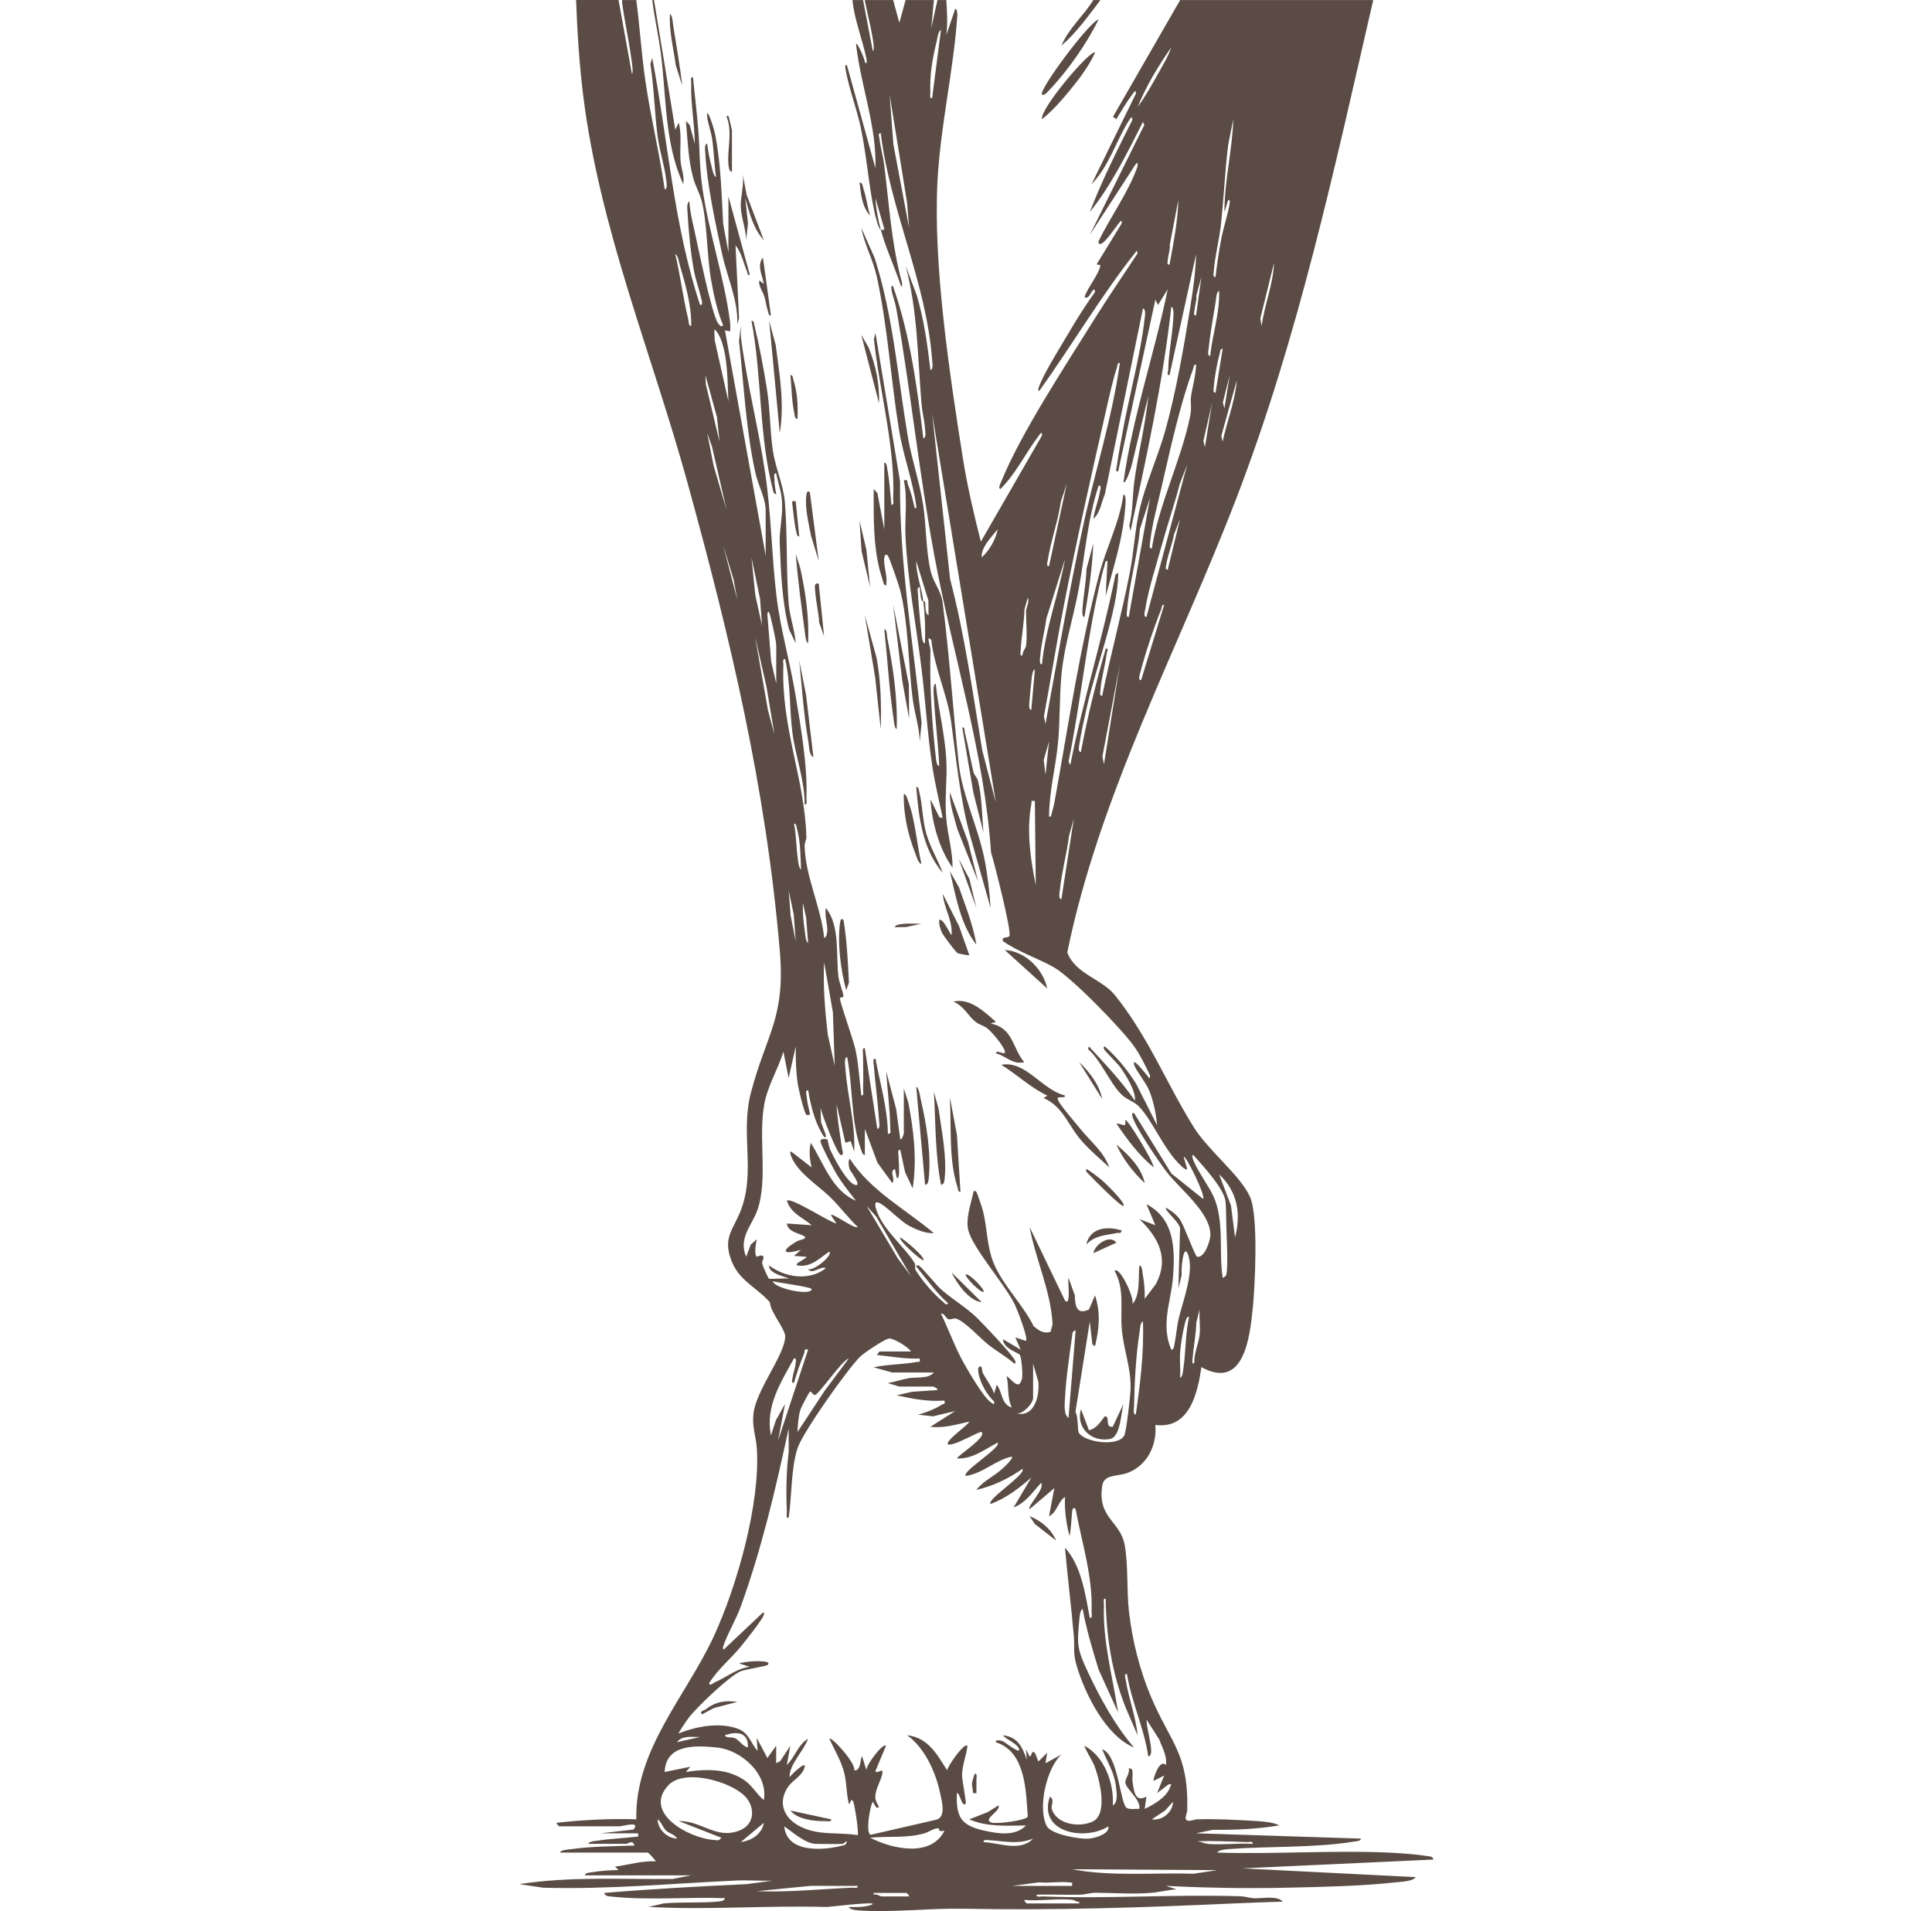 <svg width="93" height="92" viewBox="0 0 93 92" fill="none" xmlns="http://www.w3.org/2000/svg">
<path d="M29.776 0.002L30.416 3.547C30.62 3.547 29.895 0.277 29.947 0.002H30.629C30.798 1.302 30.881 2.613 31.069 3.911C31.321 5.651 31.751 7.372 31.994 9.113C32.155 9.113 32.079 8.759 32.068 8.66C31.996 8.005 31.752 7.28 31.663 6.614C31.505 5.443 31.49 4.253 31.308 3.084L31.396 2.787C32.159 6.756 32.422 10.822 33.7 14.682C33.851 14.703 33.783 14.493 33.764 14.408C33.662 13.941 33.487 13.49 33.398 12.997C33.242 12.129 33.146 11.14 33.098 10.257C33.092 10.144 33.036 9.73 33.187 9.705C33.205 10.109 33.295 10.51 33.385 10.902C33.559 11.668 34.266 15.189 34.565 15.555C34.624 15.628 34.709 15.794 34.808 15.653C34.529 14.994 34.364 14.224 34.237 13.518C34.021 12.326 34.053 10.754 33.776 9.671C33.685 9.314 33.472 8.954 33.366 8.559C33.126 7.665 33.1 6.74 33.019 5.824L33.201 6.019L33.444 6.92C33.442 5.933 33.236 5.002 33.275 4.008C33.279 3.906 33.211 3.694 33.359 3.715C33.439 4.568 33.55 5.433 33.615 6.288C33.685 7.208 33.67 8.03 33.8 8.975C34.099 11.139 34.877 13.395 35.142 15.494C35.161 15.645 35.153 15.797 35.151 15.949L34.897 15.906L36.857 26.749V24.597C36.857 23.981 36.497 23.368 36.371 22.8C35.903 20.704 35.812 18.546 35.574 16.416L35.662 15.696C35.667 15.902 35.647 16.111 35.674 16.318C35.961 18.475 36.529 20.676 36.843 22.839C37.129 24.814 37.146 26.769 37.38 28.721C37.565 30.262 38.025 31.853 38.282 33.396C38.54 34.949 38.883 36.88 38.818 38.435C38.814 38.537 38.882 38.748 38.734 38.729C38.738 37.557 38.3 36.446 38.148 35.3C37.996 34.154 38.064 32.897 37.794 31.727C37.645 31.707 37.714 31.919 37.709 32.021C37.596 35.038 38.733 37.461 38.817 40.289C38.822 40.423 38.73 40.57 38.732 40.712C38.757 42.176 39.531 43.691 39.671 45.141C39.796 45.156 39.825 44.835 39.824 44.762C39.819 44.444 39.688 44.056 39.756 43.708C40.447 44.582 40.229 45.957 40.362 47.03C40.397 47.306 40.596 47.788 40.604 47.974C40.606 48.011 40.435 48.008 40.431 48.056C40.418 48.223 41.091 50.098 41.179 50.525C41.332 51.258 41.372 51.994 41.461 52.735C41.61 52.755 41.541 52.544 41.546 52.441C41.569 51.88 41.543 51.317 41.543 50.758C41.543 50.66 41.485 50.438 41.63 50.459L42.229 54.339C42.376 54.355 42.323 54.048 42.317 53.956C42.258 53.059 42.132 52.154 42.059 51.258C42.051 51.165 41.996 50.943 42.142 50.965C42.367 52.169 42.724 53.355 42.741 54.592C42.93 54.546 42.857 54.471 42.855 54.36C42.846 53.418 42.717 52.493 42.655 51.555L43.139 53.395L43.337 54.845C43.428 54.879 43.507 54.567 43.507 54.55V52.398L43.722 53.071C43.987 54.428 44.149 55.835 43.932 57.207L43.568 56.43L43.335 55.352C43.185 55.333 43.255 55.543 43.251 55.646C43.246 55.764 43.361 56.848 43.167 56.702L43.08 56.28C42.782 56.375 43.121 56.739 42.953 56.955L42.239 55.974L41.631 54.34V55.605C41.512 55.605 41.455 55.36 41.421 55.265C40.958 53.96 41.053 52.25 40.777 50.882C40.621 50.907 40.686 51.314 40.694 51.429C40.787 52.762 41.184 54.092 41.118 55.438L40.948 54.931L40.694 55.016L40.268 53.16C40.302 53.879 40.435 54.591 40.532 55.303C40.54 55.361 40.651 55.619 40.479 55.605C40.308 55.592 39.556 53.64 39.498 53.33L39.522 54.023L39.753 54.639C39.76 54.921 39.599 54.623 39.568 54.569C39.196 53.936 39.026 53.203 38.901 52.486C38.748 52.468 38.819 52.675 38.828 52.77C38.851 53.037 38.925 53.359 38.989 53.624C38.998 53.698 38.827 53.674 38.818 53.667C38.7 53.559 38.436 52.414 38.401 52.181C38.312 51.589 38.3 50.975 38.304 50.377L37.963 51.894L37.709 50.63C37.451 51.483 36.958 52.256 36.792 53.141C36.492 54.747 36.97 56.718 36.47 58.222C36.22 58.972 35.522 59.584 35.919 60.502L36.138 59.918L36.429 59.658C36.394 59.832 36.284 60.398 36.435 60.497C36.451 60.507 36.727 60.333 36.757 60.541C36.763 60.587 36.666 60.712 36.699 60.859C36.719 60.952 36.973 61.533 37.021 61.56C37.062 61.582 37.805 61.524 37.965 61.556C37.966 61.498 36.954 61.322 37.027 60.924C37.792 61.499 38.962 61.682 39.755 61.05C39.518 60.911 39.094 61.392 38.903 61.093C39.162 61.201 40.098 60.438 39.925 60.249C39.457 60.559 39.067 61.004 38.434 60.925C38.086 60.882 38.854 60.591 38.816 60.503L38.221 60.46L38.561 60.165C37.652 60.431 37.58 60.209 38.362 59.756C38.482 59.687 38.953 59.63 38.676 59.49C38.427 59.364 37.912 59.285 37.879 58.9L39.072 58.982C38.64 58.609 38.064 58.411 37.879 57.803C38.086 57.617 39.921 58.845 40.266 58.898L40.011 58.519C39.937 58.288 41.154 59.198 41.289 59.067C40.835 58.635 40.405 58.06 39.967 57.634C39.37 57.052 38.311 56.407 38.05 55.564C38.033 55.508 38.032 55.421 38.091 55.44L39.071 56.199C38.975 55.819 38.933 55.406 39.028 55.019C39.645 55.985 40.058 57.334 41.203 57.802C40.846 57.344 40.484 56.904 40.198 56.393C40.037 56.107 39.58 55.24 39.5 54.974C39.442 54.781 39.788 54.824 39.83 54.859C39.847 54.873 39.898 55.188 39.943 55.295C40.113 55.697 40.759 56.928 41.162 57.042C41.527 57.146 40.923 56.361 40.9 56.288C40.857 56.148 40.811 55.901 40.904 55.778C41.896 57.322 43.576 58.199 44.954 59.364C44.569 59.389 44.107 59.194 43.77 59.017C43.312 58.777 42.608 57.988 42.267 57.888C42.053 57.825 42.146 58.114 42.181 58.227C42.492 59.205 43.527 59.995 44.022 60.795C44.094 60.911 44.016 61.044 44.08 61.148C44.396 61.663 44.914 62.268 45.38 62.655C45.448 62.711 45.551 62.876 45.636 62.739C45.046 62.215 44.601 61.569 44.102 60.967C44.089 60.904 44.191 60.909 44.229 60.925C44.358 60.982 45.06 61.855 45.295 62.065C45.822 62.536 46.533 62.948 47.043 63.456C47.39 63.801 48.553 65.027 48.777 65.369C48.823 65.44 48.955 65.591 48.835 65.649C48.436 65.304 47.968 65.047 47.558 64.719C47.186 64.423 46.384 63.55 46.001 63.474C45.881 63.45 45.763 63.55 45.639 63.501C45.537 63.46 45.426 63.182 45.295 63.246C45.645 63.949 45.909 64.704 46.275 65.398C46.517 65.858 47.336 67.276 47.711 67.521C47.827 67.597 47.874 67.652 47.853 67.465C47.474 67.127 47.111 66.451 47.086 65.944C47.078 65.782 47.192 65.747 47.256 65.818C47.267 65.83 47.266 66.029 47.324 66.129C47.505 66.442 47.731 66.739 47.855 67.083L47.981 66.662C48.259 67.015 48.193 67.611 48.706 67.758C48.463 67.261 48.58 66.768 48.452 66.24C48.74 66.433 49.053 66.984 49.199 66.348C49.24 66.171 49.175 65.349 49.093 65.225C49.021 65.118 48.281 64.915 48.28 64.469L49.132 64.974L48.877 64.384L49.388 64.551C49.506 64.424 48.958 63.015 48.838 62.776C48.361 61.82 46.849 60.111 46.615 59.239C46.474 58.716 46.709 58.038 46.831 57.506C46.855 57.405 46.855 57.244 47 57.38C47.035 57.414 47.285 58.166 47.316 58.291C47.525 59.112 47.495 59.943 47.811 60.754C48.23 61.824 49.242 62.802 49.759 63.847C50.01 64.049 50.221 64.215 50.57 64.117L50.667 63.751C50.587 62.159 49.852 60.63 49.56 59.067L51.265 62.61C51.389 62.729 51.42 62.602 51.434 62.485C51.473 62.184 51.405 61.824 51.434 61.514L51.736 62.352C51.751 62.846 51.817 63.324 52.42 63.038L52.711 62.358C52.984 63.184 52.915 63.973 52.711 64.804L52.583 64.721L52.458 63.623L51.768 67.97C51.921 68.226 51.85 68.851 51.938 68.984C52.239 69.442 53.833 69.653 54.118 69.105C54.218 68.913 54.401 67.279 54.418 66.955C54.474 65.899 54.07 64.951 53.994 63.917C53.924 62.982 54.142 62.059 53.651 61.177C53.901 60.941 54.637 62.522 54.505 62.779C54.91 62.352 54.78 61.484 54.846 60.923C54.983 60.923 54.983 61.212 55.003 61.316C55.077 61.71 55.114 62.124 55.102 62.526L55.631 61.826C56.299 60.588 55.771 59.578 54.846 58.687L55.613 58.982L55.188 57.971C56.539 58.667 56.567 60.123 56.465 61.471C56.374 62.663 55.859 63.752 56.382 64.973C56.498 64.994 56.512 64.822 56.529 64.74C56.617 64.323 56.644 63.869 56.748 63.437C56.943 62.618 57.517 61.156 57.171 60.353C56.951 59.844 56.843 61.197 56.883 61.377L56.724 62.02L56.802 59.199C56.889 58.922 56.018 58.253 56.127 58.139C56.384 58.288 56.62 58.454 56.794 58.701C57.003 58.998 57.526 60.477 57.623 60.499C57.983 60.579 58.263 59.727 58.264 59.447C58.269 58.359 56.785 57.243 56.141 56.393C55.763 55.895 54.677 54.299 54.522 53.776C54.498 53.695 54.453 53.559 54.589 53.583L56.384 56.491L57.915 57.717C58.044 57.552 57.064 55.579 56.979 55.692L57.149 56.281C57.059 56.371 56.748 56.019 56.678 55.945C55.973 55.19 55.442 53.921 54.846 53.287C54.575 53 54.239 52.959 53.949 52.655C53.395 52.074 53.008 51.068 52.374 50.501L52.416 50.376C53.196 51.216 53.981 52.045 54.634 52.99C54.678 52.537 54.24 51.837 53.977 51.447C53.792 51.172 53.196 50.621 53.142 50.501C53.125 50.464 53.12 50.362 53.184 50.376C53.776 50.902 54.269 51.507 54.691 52.175L55.699 54.172C55.647 53.619 55.539 53.067 55.339 52.547C55.168 52.105 54.692 51.564 54.593 51.259C54.579 51.216 54.57 51.122 54.634 51.134C54.855 51.315 55.02 51.538 55.203 51.752C55.267 51.827 55.37 52.026 55.358 51.769C55.134 51.296 54.91 50.829 54.611 50.398C54.03 49.563 51.574 47.04 50.726 46.563C49.936 46.12 49.038 45.835 48.282 45.31C48.202 45.048 48.486 45.189 48.587 45.065C48.722 44.898 47.855 41.512 47.704 41.031C47.381 36.215 45.868 31.556 44.98 26.767C44.246 22.812 43.835 18.793 43.141 14.834C43.089 14.539 42.967 14.254 42.916 13.958C42.905 13.889 42.875 13.664 42.994 13.8C43.815 16.151 44.147 18.634 44.445 21.097C44.599 21.096 44.535 20.735 44.528 20.634C44.502 20.264 44.391 19.825 44.359 19.451C44.171 17.217 44.179 14.967 43.59 12.787L44.125 14.198C44.475 15.374 44.645 16.59 44.786 17.806C44.941 17.805 44.877 17.443 44.87 17.343C44.6 13.603 42.849 10.136 42.397 6.416C42.238 6.398 42.326 6.593 42.337 6.686C42.382 7.091 42.506 7.498 42.557 7.903C42.8 9.822 42.909 11.753 43.424 13.629C43.419 13.85 43.403 13.871 43.325 13.641C43.036 12.786 42.623 11.905 42.398 11.056C42.451 11.073 42.58 11.077 42.566 11.016L42.142 9.538C42.164 10.042 42.269 10.572 42.398 11.056C42.281 11.021 42.138 10.405 42.096 10.215C41.808 8.897 41.717 7.481 41.435 6.145C41.238 5.216 40.855 4.237 40.7 3.326C40.688 3.258 40.66 3.03 40.777 3.167L42.141 8.101C42.203 6.056 41.427 4.116 41.205 2.111C41.271 2.022 41.641 2.868 41.631 2.996C41.746 3.135 41.723 2.902 41.709 2.836C41.52 1.902 41.13 0.963 41.033 0.002H41.545L42.013 2.45C42.228 2.451 41.639 0.2 41.629 0.002H42.993L43.292 1.099L43.591 0.002H44.955L44.827 1.353L45.126 0.002H45.552C45.589 0.583 45.623 1.107 45.553 1.689L45.98 0.424C46.13 0.447 46.075 0.866 46.066 0.975C45.866 3.545 45.259 6.165 45.127 8.736C44.918 12.771 45.702 17.93 46.334 21.968C46.549 23.343 46.874 24.733 47.215 26.075L50.156 20.968C50.171 20.717 50.059 20.904 49.999 20.982C49.362 21.814 48.913 22.796 48.153 23.543C48.041 23.489 48.146 23.312 48.178 23.23C49.111 20.896 51.303 17.579 52.68 15.365C53.347 14.292 54.069 13.251 54.761 12.193L54.72 12.068C53.014 14.216 51.621 16.592 50.029 18.817C49.965 18.831 49.975 18.736 49.988 18.693C50.197 18.036 51.038 16.719 51.422 16.061C51.805 15.403 52.251 14.696 52.714 14.05L52.673 13.925C52.511 13.998 52.43 14.439 52.204 14.305C52.355 13.832 52.883 13.235 52.971 12.781C52.982 12.725 52.776 12.774 52.801 12.701L53.994 10.758C54.006 10.501 53.901 10.699 53.838 10.774C53.657 10.99 53.241 11.633 53.013 11.729C52.909 11.773 52.852 11.71 52.887 11.605C53.44 10.457 54.331 9.235 54.745 8.041C54.768 7.975 54.795 7.756 54.676 7.891L52.46 11.308L55.084 6.015L55.018 5.867C54.274 7.346 53.492 8.923 52.46 10.212C53.038 8.695 53.779 7.233 54.505 5.78C54.524 5.534 54.403 5.708 54.348 5.794C53.739 6.75 53.37 8.033 52.546 8.861L54.676 4.514C54.691 4.264 54.579 4.45 54.519 4.529C54.243 4.89 53.973 5.346 53.737 5.739L53.576 5.621L56.808 0.002H66.103C64.231 8.124 62.512 16.187 59.515 23.985C56.729 31.237 52.944 38.19 51.375 45.848C51.766 46.901 53.036 47.109 53.689 47.931C55.305 49.965 56.138 52.133 57.453 54.247C58.18 55.414 59.712 56.575 60.176 57.629C60.578 58.543 60.417 61.868 60.303 62.986C60.158 64.4 59.875 66.94 57.832 65.814C57.647 67.066 57.261 68.812 55.613 68.597C55.704 69.581 55.211 70.573 54.247 70.916C53.787 71.08 53.148 70.964 53.06 71.514C52.811 73.094 53.938 73.213 54.143 74.397C54.315 75.389 54.229 76.539 54.344 77.572C54.499 78.955 54.86 80.393 55.4 81.673C56.345 83.912 57.212 84.385 57.151 87.12C57.149 87.254 57.057 87.475 57.07 87.532C57.125 87.772 57.459 87.587 57.617 87.582C58.52 87.553 59.604 87.612 60.514 87.666C60.809 87.684 61.326 87.73 61.58 87.876C60.528 88.049 59.452 88.1 58.384 88.087L57.574 88.254L65.503 88.51C65.52 88.632 65.272 88.639 65.182 88.653C63.334 88.963 61.055 88.871 59.152 89.015C59.037 89.024 58.636 89.057 58.597 89.183C61.291 89.273 64.059 89.066 66.744 89.18C67.328 89.204 68.131 89.26 68.702 89.351C68.829 89.372 68.965 89.356 69 89.519L59.791 89.943L68.147 90.365C67.996 90.578 67.445 90.586 67.166 90.617C65.554 90.797 63.597 90.837 61.968 90.874C60.024 90.919 58.059 90.882 56.124 90.787L56.635 90.954C56.232 90.977 55.795 91.092 55.398 91.123C54.508 91.192 53.633 91.125 52.757 91.117C52.474 91.115 52.241 91.208 51.991 91.212C51.294 91.222 50.594 91.196 49.899 91.209C49.879 91.356 50.092 91.288 50.196 91.293C53.351 91.421 56.592 91.18 59.751 91.289C59.952 91.296 60.139 91.37 60.34 91.38C60.767 91.404 61.462 91.232 61.751 91.545C60.971 91.569 60.187 91.596 59.407 91.631C55.062 91.83 50.702 91.973 46.355 91.887C44.728 91.855 42.946 92.076 41.41 91.972C41.28 91.963 40.904 91.953 40.859 91.8C41.203 91.806 41.518 91.82 41.853 91.727C42.092 91.66 42.04 91.622 41.838 91.627C41.191 91.644 40.449 91.743 39.797 91.803C36.929 91.717 34.075 91.958 31.224 91.799L31.95 91.631C32.791 91.549 33.764 91.626 34.585 91.538C34.668 91.53 34.906 91.501 34.891 91.378C33.064 91.314 31.205 91.494 29.387 91.296C29.26 91.283 29.124 91.278 29.092 91.125C31.375 90.934 33.663 90.81 35.956 90.701L37.193 90.534C36.612 90.555 36.022 90.502 35.442 90.529C32.347 90.671 29.256 90.964 26.147 90.874L25 90.703C27.437 90.321 29.917 90.479 32.379 90.452L33.271 90.279H28.154C28.152 90.148 28.448 90.138 28.549 90.122C28.934 90.059 29.383 90.03 29.774 90.026L29.605 89.859C30.257 89.776 30.901 89.57 31.566 89.604C31.531 89.519 31.21 89.183 31.182 89.183H26.963C26.977 89.058 27.334 89.04 27.442 89.025C28.44 88.884 29.533 88.877 30.544 88.845C30.441 88.54 30.238 88.761 30.161 88.761H28.328C28.344 88.634 28.695 88.622 28.808 88.604C29.395 88.514 29.999 88.493 30.589 88.424C30.746 88.406 30.726 88.45 30.715 88.255H28.924L30.491 88.075C30.864 87.637 29.987 87.918 29.82 87.918H26.92C26.905 87.918 26.786 87.803 26.792 87.749C28.067 87.609 29.343 87.541 30.63 87.581C30.553 84.224 33.039 81.641 34.37 78.751C35.479 76.343 36.605 72.371 36.431 69.732C36.389 69.101 36.181 68.694 36.279 67.985C36.433 66.878 37.801 65.171 37.796 64.334C37.794 63.966 37.084 63.167 37.061 62.696C36.448 61.99 35.631 61.685 35.247 60.779C34.736 59.574 35.317 59.206 35.685 58.2C36.368 56.33 35.629 54.564 36.151 52.585C36.893 49.765 37.812 49.013 37.537 45.773C36.873 37.944 35.16 30.725 33.079 23.185C31.373 17.006 28.867 11.005 28.073 4.597C27.884 3.077 27.786 1.527 27.731 0H29.777L29.776 0.002ZM44.869 4.726L45.295 1.436C45.151 1.512 45.121 1.866 45.081 2.025C44.884 2.822 44.749 3.607 44.784 4.432C44.789 4.535 44.719 4.747 44.869 4.726ZM54.763 5.148C55.114 4.68 55.429 4.116 55.715 3.602C55.95 3.179 56.228 2.737 56.381 2.28C55.757 3.177 55.173 4.136 54.763 5.148ZM43.761 10.97L43.664 9.759L42.824 4.558L43.005 6.951L43.761 10.97ZM58.941 10.211C58.934 8.713 59.322 7.24 59.365 5.74L59.121 6.973C58.963 8.258 58.911 9.558 58.768 10.843C58.69 11.552 58.48 12.345 58.429 13.04C58.422 13.133 58.365 13.354 58.512 13.333C58.584 12.709 58.674 12.078 58.795 11.461C58.903 10.916 59.101 10.342 59.186 9.822C59.197 9.754 59.227 9.527 59.109 9.664L58.941 10.211ZM56.296 12.742C56.484 11.711 56.693 10.673 56.723 9.621L56.309 11.784C56.335 12.016 56.241 12.247 56.222 12.458C56.214 12.552 56.142 12.761 56.296 12.742ZM33.272 15.694C33.294 14.71 32.992 13.685 32.718 12.742C32.679 12.609 32.634 12.283 32.506 12.236C32.753 13.269 32.879 14.34 33.131 15.371C33.156 15.472 33.139 15.707 33.272 15.694ZM53.055 33.498C53.461 31.524 53.991 29.571 54.38 27.593C54.584 26.562 54.63 25.46 54.873 24.453C55.166 23.235 55.742 21.972 56.084 20.758C56.602 18.919 56.992 16.683 57.296 14.785C57.431 13.947 57.553 13.083 57.576 12.237L56.297 18.057C56.14 18.078 56.232 17.886 56.234 17.787C56.252 16.991 56.426 16.194 56.472 15.403C56.479 15.267 56.536 14.826 56.384 14.767C55.979 18.403 55.186 21.995 54.42 25.566L54.361 25.296C54.538 24.601 54.508 23.878 54.603 23.173C54.789 21.8 55.144 20.451 55.273 19.07L54.465 22.447C54.444 22.516 54.181 23.338 54.081 23.205C54.519 20.058 55.571 17.033 56.211 13.924L55.742 14.683L55.615 14.43L53.823 22.698C53.667 22.718 53.749 22.518 53.761 22.426C53.825 21.947 53.935 21.395 54.019 20.909C54.328 19.136 54.896 17.132 55.092 15.39C55.105 15.278 55.182 14.875 55.018 14.852L53.184 23.796C53.021 24.17 52.953 24.71 52.63 24.977C52.693 24.529 52.878 24.092 52.95 23.647C52.964 23.558 53.04 23.354 52.886 23.374C52.351 24.993 52.232 26.699 51.923 28.369C51.68 29.677 51.242 31.052 51.106 32.369C50.99 33.477 51.036 34.695 50.924 35.817C50.812 36.94 50.498 38.142 50.499 39.319C50.621 39.339 50.615 39.173 50.643 39.084C50.72 38.844 50.768 38.573 50.812 38.323C51.454 34.746 51.981 31.179 52.909 27.657C53.251 26.357 53.9 25.138 54.08 23.795C54.237 23.853 54.173 24.29 54.163 24.427C54.064 25.883 53.609 27.293 53.225 28.688L53.311 27.001C53.188 26.981 53.195 27.148 53.166 27.236C53.071 27.527 52.997 27.878 52.926 28.181C52.286 30.947 52.012 33.876 51.436 36.663L51.52 36.829C52.121 33.751 53.077 30.752 53.694 27.674C53.807 27.558 53.831 27.538 53.825 27.719C53.784 29.452 52.733 32.193 52.327 34.001C52.203 34.557 52.037 35.276 51.956 35.827C51.943 35.915 51.877 36.213 52.031 36.197C52.343 34.519 52.758 32.859 53.227 31.22C53.39 31.202 53.282 31.385 53.27 31.474C53.198 32.037 53.014 32.655 52.972 33.205C52.965 33.298 52.909 33.519 53.055 33.498ZM60.73 15.694C60.867 14.674 61.285 13.691 61.327 12.658L60.667 15.337L60.73 15.694ZM57.575 15.189L57.831 13.334L57.587 14.23C57.615 14.463 57.519 14.694 57.501 14.905C57.493 15 57.421 15.207 57.575 15.189ZM58.257 17.129C58.359 16.083 58.724 15.072 58.683 14.008C58.556 14.025 58.543 14.372 58.525 14.484C58.412 15.205 58.252 16.053 58.183 16.761C58.174 16.857 58.097 17.142 58.257 17.129ZM35.063 19.323C35.015 18.371 35.043 17.178 34.681 16.286C34.637 16.179 34.5 15.902 34.383 15.864L34.406 16.389L35.063 19.323ZM58.513 18.901L58.854 16.792C58.731 16.772 58.735 16.941 58.711 17.028C58.59 17.46 58.462 18.163 58.43 18.608C58.423 18.701 58.366 18.922 58.513 18.901ZM50.326 34.848C50.913 31.667 51.46 28.46 52.143 25.297C52.706 22.687 53.54 20.122 53.907 17.468C53.784 17.448 53.792 17.614 53.763 17.703C53.569 18.294 53.405 19.042 53.265 19.658C52.547 22.816 51.825 26.001 51.204 29.178C50.86 30.94 50.581 32.716 50.252 34.48L50.326 34.848ZM55.443 26.41C55.788 24.245 56.865 22.143 57.294 20.015C57.374 19.619 57.295 19.369 57.328 19.121C57.398 18.599 57.564 18.083 57.575 17.551C57.455 17.531 57.459 17.693 57.426 17.782C56.806 19.456 56.332 21.627 55.928 23.387C55.741 24.2 55.459 25.234 55.37 26.041C55.359 26.134 55.285 26.424 55.443 26.41ZM34.636 21.264L34.512 20.08L33.956 18.058L33.977 18.5L34.636 21.264ZM58.939 19.661L59.195 18.059L58.864 19.375L58.939 19.661ZM58.853 21.264C59.06 20.276 59.452 19.325 59.535 18.311L58.789 20.988L58.853 21.264ZM58.002 21.517L58.343 19.408L57.927 21.232L58.002 21.517ZM47.939 38.644L44.871 19.914L45.734 27.875C46.447 30.594 46.824 33.361 47.284 36.13L47.939 38.644ZM34.977 24.554L34.272 21.499L34.041 20.842L34.354 22.43L34.977 24.554ZM55.187 29.701L57.149 22.361L56.786 23.309C56.55 24.233 56.234 25.137 55.98 26.055C55.705 27.047 55.278 28.36 55.125 29.343C55.11 29.434 55.025 29.715 55.187 29.701ZM50.497 27.254L51.35 23.289L51.068 24.148C50.932 25.079 50.577 26.066 50.434 26.981C50.419 27.072 50.343 27.273 50.497 27.254ZM54.334 29.701L55.358 23.964L54.872 25.465C54.758 26.759 54.345 28.126 54.251 29.407C54.244 29.501 54.187 29.722 54.334 29.701ZM56.211 27.423L56.807 24.977L56.51 25.736C56.43 26.2 56.219 26.692 56.147 27.149C56.133 27.239 56.057 27.442 56.211 27.423ZM47.258 26.832C47.613 26.517 47.942 25.959 48.024 25.482C47.724 25.86 47.217 26.339 47.258 26.832ZM35.489 28.858L35.312 27.894L34.808 26.242L35.489 28.858ZM36.682 30.123L36.586 28.828L36.173 26.833L36.356 28.633L36.682 30.123ZM50.156 31.979C50.321 30.251 50.964 28.611 51.264 26.918L50.367 29.783C50.29 30.388 50.119 30.993 50.073 31.601C50.066 31.695 50.004 31.994 50.156 31.979ZM49.389 31.093C49.454 30.625 49.389 29.91 49.389 29.406C49.389 29.292 49.566 28.977 49.474 28.774L49.315 29.332C49.298 29.991 49.16 30.693 49.13 31.344C49.126 31.437 49.084 31.58 49.218 31.557C49.199 31.401 49.374 31.201 49.389 31.093ZM54.931 32.738L56.04 29.112C55.917 29.091 55.928 29.253 55.892 29.343C55.54 30.226 55.118 31.481 54.885 32.397C54.864 32.482 54.764 32.752 54.931 32.738ZM37.366 32.907V31.093C37.366 30.845 37.175 30.043 37.103 29.75C37.089 29.69 36.986 29.235 36.937 29.576L37.121 31.843L37.366 32.907ZM37.28 35.355L36.899 33.075L36.343 30.63L36.967 34.189L37.28 35.355ZM53.141 36.788L53.908 31.98L53.066 36.42L53.141 36.788ZM49.644 34.173L49.815 32.233C49.694 32.245 49.666 32.608 49.655 32.707C49.619 33.023 49.584 33.395 49.56 33.71C49.553 33.811 49.489 34.172 49.644 34.173ZM50.326 37.295L50.497 35.693L50.243 36.58L50.326 37.295ZM49.815 38.561C49.592 38.541 49.673 38.55 49.648 38.687C49.407 39.969 49.598 41.349 49.858 42.611L49.815 38.561ZM51.094 43.285L51.69 39.405L51.462 40.233C51.355 41.086 51.104 41.981 51.02 42.833C51.01 42.934 50.93 43.284 51.094 43.285ZM38.559 41.851C38.535 41.238 38.531 40.478 38.362 39.893C38.337 39.806 38.343 39.637 38.219 39.658C38.334 40.192 38.325 40.753 38.399 41.292C38.417 41.42 38.442 41.802 38.559 41.851ZM38.303 45.31L38.206 44.015L37.964 42.864L38.059 44.076L38.303 45.31ZM38.9 45.395L38.805 44.181L38.646 43.454C38.633 43.913 38.674 44.382 38.742 44.834C38.763 44.967 38.779 45.343 38.9 45.395ZM40.179 51.301L40.093 48.728L39.669 46.324C39.617 47.497 39.711 48.652 39.85 49.814L40.179 51.301ZM59.025 61.384C59.142 60.93 59.025 59.285 59.025 58.684C59.025 58.52 59.011 57.94 58.986 57.794C58.88 57.163 57.885 56.108 57.447 55.605C57.383 55.593 57.394 55.686 57.404 55.732C57.49 56.136 58.208 57.128 58.416 57.599C58.952 58.811 58.657 60.224 58.856 61.511C58.91 61.513 59.017 61.413 59.025 61.384ZM59.45 59.569C59.751 58.436 59.566 57.353 58.684 56.533L59.255 58.034L59.45 59.569ZM43.845 61.426L42.176 58.564L41.715 58.052L43.215 60.576L43.845 61.426ZM37.195 61.68C37.316 62.051 39.061 62.39 39.07 62.059C39.072 61.956 37.41 61.739 37.195 61.68ZM57.746 64.252C57.788 63.866 57.716 63.423 57.746 63.029L57.586 63.672C57.57 64.263 57.453 64.847 57.401 65.431C57.395 65.499 57.376 65.74 57.49 65.601C57.47 65.158 57.702 64.668 57.746 64.252ZM56.808 65.096C56.779 65.5 56.829 65.915 56.808 66.32C56.934 66.305 56.952 65.952 56.968 65.845C57.083 65.04 57.06 64.21 57.235 63.41C57.122 63.29 57.03 63.747 57.02 63.787C56.927 64.154 56.834 64.725 56.808 65.096ZM54.676 68.091C54.884 66.611 55.073 65.12 55.017 63.62C54.889 63.637 54.877 63.983 54.859 64.095C54.678 65.232 54.612 66.554 54.588 67.708C54.586 67.805 54.528 68.106 54.676 68.091ZM51.435 68.26L51.777 64.042C51.616 64.076 51.622 64.209 51.605 64.335C51.482 65.23 51.306 66.411 51.267 67.291C51.255 67.561 51.186 68.094 51.435 68.26ZM43.846 65.054C43.719 64.84 42.961 64.382 42.764 64.441C42.519 64.513 41.613 65.108 41.411 65.304C40.8 65.898 38.624 68.978 38.384 69.733C38.074 70.706 38.118 72.047 37.961 73.07C37.812 73.089 37.881 72.878 37.877 72.776C37.837 71.843 37.845 70.831 37.965 69.91L37.963 68.769C37.346 71.645 36.663 74.562 35.66 77.334C35.437 77.952 34.983 78.718 34.808 79.274C34.794 79.317 34.785 79.412 34.849 79.398L36.726 77.627C36.789 77.614 36.783 77.713 36.767 77.752C36.648 78.036 35.897 78.976 35.657 79.27C35.168 79.868 34.536 80.368 34.125 81.045C34.191 81.171 34.331 81.021 34.408 80.988C34.961 80.754 35.445 80.323 36.085 80.242L35.574 80.075C35.939 79.979 36.436 79.943 36.811 79.99C36.929 80.004 37.065 80.041 36.938 80.158C36.89 80.203 35.876 80.368 35.659 80.454C35.112 80.675 33.537 82.19 33.15 82.697C33.087 82.779 32.639 83.421 32.673 83.449C33.514 83.105 34.622 82.9 35.508 83.218C36.051 83.413 36.129 83.902 36.468 84.292L36.425 83.659L36.938 84.63L37.362 84.04L37.364 84.883L37.558 84.777L38.044 84.041L37.875 84.969C38.266 84.591 38.407 83.992 38.897 83.703C38.672 84.321 38.003 84.916 38.002 85.559C38.045 85.482 38.854 84.683 38.726 85.094C38.598 85.505 38.152 85.701 37.942 86.007C37.416 86.774 37.729 87.527 38.511 87.924C39.414 88.385 40.325 88.185 41.284 88.344C41.356 88.273 41.148 86.918 41.073 86.74C40.959 86.471 40.929 86.924 40.859 86.825C40.741 86.354 40.758 85.862 40.648 85.388C40.508 84.786 40.177 84.257 39.92 83.704C40.032 83.58 41.239 84.926 41.114 85.222C41.46 85.297 41.417 84.547 41.497 84.547L41.709 85.222C41.662 85.006 42.498 83.886 42.648 84.042L42.137 85.265C42.247 85.42 42.515 85.069 42.478 85.348C42.43 85.702 42.126 86.109 42.135 86.533C42.138 86.726 42.324 86.975 42.307 86.993C42.168 87.138 42.075 86.781 42.008 86.741C41.879 86.945 41.647 88.276 41.919 88.325L45.02 87.612C45.571 87.52 45.337 86.718 45.253 86.315C45.044 85.316 44.514 84.145 43.671 83.536C44.666 83.637 45.116 84.469 45.59 85.222C45.602 85.056 46.409 83.863 46.57 84.042C46.523 84.487 46.318 84.986 46.309 85.432C46.304 85.706 46.531 86.772 46.485 86.825C46.299 87.042 46.202 86.27 46.06 86.32C46.014 87.503 46.276 87.887 47.42 88.136C48.066 88.277 48.886 88.403 49.385 87.879C48.475 87.885 47.525 87.962 46.657 87.584L47.542 87.237L48.064 86.91C48.208 87.172 47.254 87.591 47.736 87.74C47.988 87.818 49.428 87.634 49.474 87.445C49.383 86.205 49.374 84.327 47.937 83.872C47.922 83.709 48.206 83.798 48.281 83.827C48.364 83.859 49.195 84.523 49.044 84.17C48.939 83.924 48.435 83.742 48.278 83.537C48.995 83.612 49.219 84.118 49.429 84.716L49.387 84.21L49.558 84.547C49.683 84.588 49.62 84.22 49.811 84.379C49.829 84.394 49.958 84.727 49.984 84.801L50.408 84.379L50.325 84.884L51.091 84.464C50.365 85.136 49.945 87.047 50.383 87.9C50.594 88.313 51.971 88.547 52.412 88.512C52.736 88.487 53.427 88.276 53.352 87.923C52.222 88.638 49.946 88.227 50.537 86.489C50.786 86.646 50.581 86.919 50.63 87.082C50.852 87.831 51.961 87.993 52.602 87.687C53.362 87.323 52.917 85.612 52.668 84.971C52.614 84.833 52.168 84.081 52.202 84.042C53.178 84.564 53.632 85.863 53.566 86.91C53.845 86.763 53.743 86.229 53.712 85.963C53.633 85.306 53.29 84.808 53.055 84.21C53.837 84.466 53.919 86.879 54.246 87.038C54.42 87.123 54.655 87.069 54.844 87.079C54.924 86.644 54.221 86.136 54.175 85.837C54.141 85.626 54.4 85.388 54.333 85.138C54.626 85.07 54.478 85.547 54.514 85.762C54.587 86.186 54.613 86.793 55.185 86.49L55.102 87.08C55.538 86.873 56.158 86.518 56.317 86.047C56.358 85.925 56.462 85.882 56.253 85.899L55.698 86.32L56.039 85.477L55.529 85.73C55.488 85.689 55.803 84.639 56.124 84.971C56.187 84.519 55.947 84.14 55.799 83.733L55.188 82.778C55.207 83.247 55.4 83.821 55.413 84.27C55.416 84.352 55.403 84.566 55.273 84.549C55.08 83.202 54.465 81.937 54.248 80.585C54.094 80.564 54.17 80.768 54.185 80.858C54.327 81.755 54.672 82.627 54.76 83.537L54.186 82.207C53.522 80.537 53.246 78.75 53.225 76.956C53.077 76.937 53.145 77.148 53.141 77.25C53.069 78.985 53.564 80.737 53.822 82.439L52.883 80.373C52.59 79.418 52.296 78.436 52.116 77.461C51.996 77.471 51.966 77.841 51.958 77.936C51.834 79.212 51.852 79.395 52.385 80.529C52.968 81.768 53.694 83.092 54.59 84.126C53.227 83.563 52.244 81.567 51.837 80.227C51.633 79.557 51.74 79.323 51.691 78.769C51.568 77.349 51.391 75.928 51.265 74.508C52.067 75.391 52.24 76.75 52.46 77.882C52.608 77.902 52.54 77.691 52.544 77.588C52.612 75.903 52.08 74.288 51.776 72.651C51.662 72.513 51.621 72.662 51.607 72.778C51.59 72.909 51.536 73.919 51.478 73.919C51.316 73.317 51.24 72.685 51.264 72.062C50.917 72.298 50.887 72.803 50.498 72.99L50.752 71.639L49.56 72.652C49.433 72.508 50.316 71.676 50.114 71.387C49.712 71.814 49.375 72.354 48.792 72.567L49.643 71.134C49.054 71.639 48.427 72.131 47.683 72.4C47.472 72.194 49.419 70.965 49.217 70.712C48.551 71.178 47.799 71.543 47 71.724C47.32 71.297 47.847 71.071 48.239 70.715C48.313 70.647 48.803 70.204 48.705 70.123C47.926 70.276 47.324 70.934 46.489 71.051C46.285 70.839 48.24 69.664 48.022 69.448C47.408 69.766 46.801 70.257 46.061 70.207C46.181 70.011 47.495 69.186 47.255 68.942C47.171 68.858 45.932 69.638 45.635 69.532C45.466 69.377 46.611 68.606 46.658 68.437C46.036 68.576 45.433 68.761 44.782 68.688L45.975 67.931L44.909 68.182L44.185 68.1C44.54 68.022 45.047 67.808 45.354 67.613C45.437 67.56 45.507 67.622 45.463 67.424C44.677 67.482 43.921 67.343 43.161 67.17L43.886 67.003L45.121 66.917C45.158 66.831 44.923 66.749 44.909 66.749H43.289L42.735 66.581C43.069 66.526 43.405 66.408 43.736 66.347C44.101 66.28 44.687 66.393 44.952 66.073H42.948L42.053 65.821C42.737 65.674 43.455 65.69 44.142 65.564C44.281 65.538 44.289 65.619 44.27 65.398C43.583 65.43 42.904 65.3 42.223 65.229C42.195 65.207 42.332 65.061 42.351 65.061H43.844L43.846 65.054ZM38.9 64.97C38.657 64.926 38.761 65.03 38.709 65.155C38.518 65.615 38.358 66.095 38.217 66.572C38.062 66.591 38.143 66.392 38.156 66.301C38.184 66.093 38.27 65.886 38.293 65.676C38.303 65.584 38.369 65.372 38.219 65.392C37.578 66.57 36.831 67.697 37.11 69.104L37.349 68.371L37.79 67.585L37.451 69.356L38.9 64.97ZM38.39 68.936L39.684 66.968L40.861 65.392C40.494 65.518 39.382 67.196 39.211 67.156C39.131 67.137 39.036 66.96 38.987 66.994C38.947 67.022 38.566 67.746 38.532 67.853C38.432 68.171 38.401 68.6 38.39 68.936ZM49.73 65.645V67.29C49.73 67.567 49.267 68.049 48.962 68.049C49.811 68.218 50.041 67.174 49.985 66.532L49.73 65.645ZM36 84.123C36.036 83.391 35.485 83.332 34.893 83.533C34.933 83.68 35.209 83.607 35.383 83.68C35.583 83.765 35.748 84.07 36 84.123ZM33.699 83.618C33.345 83.629 32.826 83.528 32.591 83.869L33.699 83.618ZM36.768 86.654C36.987 85.404 35.676 84.241 34.508 84.124C33.461 84.02 32.052 83.956 31.994 85.304L33.229 85.051L33.017 85.304C33.974 85.147 35.057 85.134 35.874 85.727C36.219 85.977 36.438 86.391 36.768 86.654ZM32.676 87.668C33.805 87.647 34.482 88.585 35.634 88.105C36.336 87.813 36.354 86.998 35.873 86.485C35.189 85.757 32.937 85.122 32.171 85.944C30.924 87.282 33.182 88.499 34.362 88.574C34.524 88.584 34.605 88.642 34.721 88.468L32.676 87.668ZM55.444 87.582C55.944 87.661 56.453 87.238 56.466 86.739L56.083 87.16L55.444 87.582ZM32.591 88.51C32.49 88.309 32.242 88.286 32.075 88.135C31.892 87.97 31.84 87.706 31.653 87.582C31.671 88.063 32.096 88.487 32.591 88.51ZM35.66 88.678C36.18 88.606 36.673 88.298 36.769 87.751L35.66 88.678ZM40.564 88.764C40.141 88.783 39.709 88.764 39.285 88.764C38.777 88.764 38.146 88.193 37.751 87.919C37.874 89.256 39.736 89.089 40.693 88.807C40.905 88.464 40.606 88.762 40.564 88.764ZM45.195 88.029C45.058 87.956 44.698 88.201 44.489 88.26C43.623 88.502 42.77 88.382 41.885 88.467C42.955 89.015 44.813 89.43 45.466 88.129C45.121 88.205 45.24 88.053 45.195 88.029ZM49.73 88.511C49.009 88.805 48.364 88.632 47.644 88.591C47.55 88.586 47.321 88.537 47.344 88.678C48.117 88.717 49.11 89.16 49.73 88.511ZM58.13 88.764C58.826 88.825 59.599 88.719 60.304 88.764C60.323 88.615 60.111 88.683 60.006 88.679C59.199 88.646 58.371 88.616 57.574 88.637C57.748 88.631 58.01 88.753 58.13 88.764ZM58.598 90.029L51.605 89.986C53.511 90.345 55.506 90.142 57.451 90.201L58.598 90.029ZM48.707 90.789H51.606C51.617 90.591 51.635 90.639 51.48 90.62C51.03 90.563 50.487 90.665 50.024 90.615L48.707 90.789ZM41.288 90.789L39.025 90.785L36.428 91.041C37.954 91.103 39.469 90.941 40.991 90.874C41.095 90.87 41.307 90.936 41.288 90.789ZM43.762 91.294C43.769 91.24 43.649 91.126 43.634 91.126H42.056V91.209C42.19 91.157 42.376 91.294 42.44 91.294H43.762ZM51.649 91.463C50.933 91.371 50.041 91.531 49.304 91.463C49.298 91.518 49.417 91.632 49.432 91.632H51.948V91.549C51.836 91.577 51.721 91.473 51.649 91.463Z" fill="#5A4C44"/>
<path d="M31.482 0.002L32.506 6.245L32.675 5.908C32.825 6.506 32.719 7.119 32.758 7.725C32.782 8.102 32.958 8.481 32.89 8.862C31.986 6.917 32.082 4.68 31.813 2.585C31.702 1.721 31.504 0.865 31.397 0.001L31.482 0.002Z" fill="#5A4C44"/>
<path d="M52.971 0.002C52.391 0.763 51.823 1.567 51.096 2.196C51.44 1.365 52.161 0.759 52.63 0.002H52.971Z" fill="#5A4C44"/>
<path d="M47.684 43.708L46.703 40.25C46.205 38.427 46.035 36.582 45.785 34.746C45.611 33.466 44.966 32.115 44.829 30.798L44.701 30.715C44.679 30.932 44.793 31.129 44.789 31.344C44.755 32.744 44.821 34.157 44.957 35.566C44.986 35.865 45.012 36.189 45.052 36.485C45.064 36.577 45.085 36.88 45.211 36.874C45.162 35.767 45.012 34.652 44.953 33.547C44.945 33.411 44.89 32.968 45.041 32.91C45.167 34.128 45.486 35.357 45.553 36.581C45.606 37.553 45.459 38.428 45.554 39.448C45.625 40.224 45.863 41.009 45.852 41.769C45.201 40.858 44.864 39.593 44.787 38.479L45.225 39.352L45.377 39.371C45.207 38.553 45.008 37.734 44.882 36.907C44.644 35.347 44.55 33.759 44.359 32.193C44.102 30.096 43.695 27.979 43.589 25.868C43.543 24.966 43.699 24 43.507 23.123C43.749 23.079 43.647 23.18 43.699 23.308C43.844 23.666 43.941 24.051 44.019 24.429C44.138 24.567 44.104 24.342 44.094 24.272C43.921 23.097 43.471 21.901 43.275 20.694C42.877 18.247 42.735 15.746 42.205 13.315C42.029 12.509 41.614 11.784 41.46 10.973L42.1 12.406C43.005 15.243 43.214 18.143 43.701 21.031C43.885 22.115 44.259 23.18 44.432 24.273C44.596 25.309 44.562 26.538 44.808 27.528C44.938 28.052 45.298 28.436 45.373 28.995C45.709 31.555 45.876 34.254 46.159 36.824C46.315 38.243 47.097 39.882 47.387 41.346C47.542 42.127 47.634 42.914 47.684 43.708ZM44.444 28.942C44.442 28.937 44.388 28.96 44.36 28.885C44.3 28.726 44.301 28.447 44.272 28.268C44.13 28.245 44.179 28.473 44.184 28.565C44.221 29.193 44.294 29.951 44.368 30.578C44.378 30.666 44.402 30.973 44.528 30.967C44.546 30.289 44.528 29.614 44.444 28.942C44.445 28.945 44.505 28.934 44.514 28.955C44.58 29.113 44.492 29.534 44.698 29.617L44.689 28.91L44.103 27.002C44.103 27.692 44.357 28.245 44.444 28.942Z" fill="#5A4C44"/>
<path d="M42.568 22.277C42.696 22.263 42.694 22.502 42.713 22.597C42.82 23.149 42.853 23.741 42.91 24.301C43.058 24.32 42.99 24.109 42.994 24.007C43.099 21.52 42.329 18.798 42.067 16.317L42.141 16.033L43.325 23.173C43.291 27.092 43.951 30.92 44.363 34.801L44.274 35.691C44.254 35.015 44.031 34.36 43.942 33.699C43.713 31.999 43.742 30.047 43.329 28.399C43.279 28.197 42.801 26.808 42.737 26.747C42.615 26.631 42.58 26.757 42.566 26.874C42.519 27.258 42.748 27.761 42.652 28.181C42.529 28.194 42.514 27.982 42.481 27.888C42.015 26.532 42.056 24.96 42.056 23.542L42.236 23.738L42.567 25.482V22.275L42.568 22.277Z" fill="#5A4C44"/>
<path d="M35.064 9.452L36.088 13.205C35.997 13.34 35.987 13.139 35.962 13.079C35.793 12.668 35.685 12.137 35.406 11.815L35.576 15.317L35.492 15.611C35.531 14.445 35.008 13.359 34.763 12.239C34.442 10.772 34.029 8.869 33.952 7.389C33.946 7.29 33.892 6.921 34.04 6.921C34.086 7.283 34.159 7.666 34.254 8.018C34.288 8.145 34.343 8.479 34.467 8.523C34.383 7.928 34.369 7.315 34.286 6.72C34.235 6.348 34.078 5.95 34.04 5.611C34.02 5.425 34.062 5.391 34.146 5.591C34.255 5.852 34.375 6.218 34.429 6.494C34.693 7.845 34.74 9.384 34.809 10.758L35.064 12.151V9.452Z" fill="#5A4C44"/>
<path d="M38.303 30.967L37.987 30.311C37.635 28.951 37.589 27.513 37.533 26.12C37.505 25.402 37.729 24.786 37.621 23.924C37.572 23.534 37.432 23.168 37.365 22.784C37.219 22.762 37.282 22.978 37.28 23.078C37.276 23.297 37.313 23.428 37.333 23.618C37.346 23.75 37.444 23.892 37.237 23.712C36.515 21.005 36.693 18.185 36.174 15.443C36.294 15.423 36.298 15.592 36.319 15.677C36.544 16.6 36.767 17.774 36.915 18.715C37.077 19.737 37.059 20.724 37.207 21.716C37.334 22.556 37.713 23.339 37.782 24.185C37.911 25.758 37.838 27.485 37.965 29.067C38.014 29.691 38.263 30.337 38.303 30.967Z" fill="#5A4C44"/>
<path d="M51.265 52.737C51.289 52.929 50.83 52.7 50.925 52.946C51.025 53.204 51.801 54.092 52.035 54.38C52.509 54.965 53.141 55.458 53.396 56.196C52.941 55.774 52.439 55.357 52.035 54.886C51.405 54.151 51.168 53.269 50.242 52.863L50.412 52.738C49.605 52.364 48.954 51.723 48.196 51.26C49.375 51.038 50.142 52.46 51.265 52.737Z" fill="#5A4C44"/>
<path d="M47.94 49.191L47.684 49.276C48.78 49.474 48.727 50.466 49.304 51.132C48.724 51.267 48.446 50.836 47.94 50.71C47.956 50.477 48.458 50.887 48.365 50.586C48.281 50.315 47.745 49.671 47.508 49.492C47.346 49.37 47.13 49.326 46.959 49.191C46.61 48.919 46.389 48.417 45.893 48.221C46.678 48.017 47.394 48.715 47.94 49.191Z" fill="#5A4C44"/>
<path d="M46.661 45.985C46.637 46.004 46.145 45.915 46.087 45.878C45.992 45.817 45.403 45.036 45.339 44.888C45.258 44.7 45.193 44.508 45.211 44.299C45.332 44.146 45.667 44.804 45.704 44.867C45.813 45.054 45.812 45.054 45.81 44.846C45.807 44.246 45.425 43.635 45.382 43.034L46.163 44.58L46.661 45.985Z" fill="#5A4C44"/>
<path d="M44.53 57.039L44.103 52.314C44.246 52.389 44.28 52.746 44.317 52.904C44.591 54.065 44.837 55.56 44.703 56.746C44.688 56.873 44.685 57.007 44.53 57.039Z" fill="#5A4C44"/>
<path d="M52.034 67.84L52.42 68.854C52.785 68.772 52.976 68.446 53.184 68.177C53.466 68.188 53.156 68.737 53.566 68.682L54.078 67.586C53.965 68.003 53.939 69.176 53.437 69.272C52.532 69.446 51.777 68.72 52.034 67.84Z" fill="#5A4C44"/>
<path d="M45.297 57.039C45.011 55.564 45.04 54.063 44.956 52.567L45.184 53.395C45.325 54.448 45.59 55.688 45.47 56.746C45.455 56.873 45.452 57.007 45.297 57.039Z" fill="#5A4C44"/>
<path d="M37.535 20.841L37.026 15.442L37.339 16.607C37.522 18.01 37.773 19.43 37.535 20.841Z" fill="#5A4C44"/>
<path d="M46.233 57.376C46.11 57.396 46.118 57.23 46.089 57.141C45.659 55.833 45.8 54.193 45.724 52.82L46.063 54.635L46.233 57.376Z" fill="#5A4C44"/>
<path d="M43.761 34.595L43.432 32.769L42.995 29.112L43.751 32.961L43.761 34.595Z" fill="#5A4C44"/>
<path d="M55.529 56.195C54.816 55.608 54.252 54.847 53.739 54.087C54.048 54.088 54.218 54.347 54.165 53.917C54.251 53.814 55.558 55.967 55.529 56.195Z" fill="#5A4C44"/>
<path d="M40.606 44.298C40.77 45.288 40.813 46.298 40.866 47.298L40.734 47.672C40.468 46.7 40.306 45.426 40.436 44.423C40.451 44.307 40.495 44.163 40.606 44.298Z" fill="#5A4C44"/>
<path d="M47.001 45.479C46.226 44.495 46.009 43.133 45.724 41.936L46.165 42.722C46.478 43.625 46.845 44.529 47.001 45.479Z" fill="#5A4C44"/>
<path d="M47.342 40.079L46.855 38.158L46.32 35.018C46.451 34.997 46.421 35.176 46.446 35.271C46.605 35.887 46.707 36.527 46.853 37.147C46.892 37.314 47.031 37.412 47.079 37.598C47.268 38.329 47.272 39.321 47.342 40.079Z" fill="#5A4C44"/>
<path d="M44.358 41.598C44.181 41.521 44.132 41.256 44.064 41.088C43.706 40.21 43.48 39.17 43.507 38.224C43.626 38.224 43.68 38.468 43.716 38.564C44.072 39.529 44.121 40.603 44.358 41.598Z" fill="#5A4C44"/>
<path d="M47.086 42.442L46.088 39.929C45.936 39.342 45.709 38.754 45.724 38.139L46.598 40.522L47.086 42.442Z" fill="#5A4C44"/>
<path d="M43.163 35.101C43.043 35.05 43.025 34.675 43.005 34.541C42.796 33.135 42.719 31.707 42.568 30.293C42.7 30.291 42.688 30.59 42.71 30.7C42.995 32.148 43.214 33.621 43.163 35.101Z" fill="#5A4C44"/>
<path d="M42.396 35.101L42.129 32.624L41.63 29.617L42.188 31.637C42.409 32.782 42.425 33.938 42.396 35.101Z" fill="#5A4C44"/>
<path d="M50.412 47.589L48.366 45.733C49.358 45.789 50.214 46.658 50.412 47.589Z" fill="#5A4C44"/>
<path d="M36.768 11.561C36.257 11.007 36.075 10.239 35.873 9.535L36.005 10.756L35.917 11.561C35.911 11.033 35.663 10.432 35.657 9.912C35.651 9.433 35.833 8.867 35.747 8.356L35.941 9.386L36.768 11.561Z" fill="#5A4C44"/>
<path d="M38.9 30.967C38.782 30.918 38.758 30.536 38.741 30.409C38.572 29.166 38.406 27.915 38.305 26.665L38.519 27.338C38.782 28.53 38.956 29.742 38.9 30.967Z" fill="#5A4C44"/>
<path d="M38.986 23.711L39.411 27.002L39.044 25.805C38.929 25.178 38.734 24.476 38.816 23.836C38.83 23.72 38.875 23.576 38.986 23.711Z" fill="#5A4C44"/>
<path d="M42.311 19.408L41.459 16.118L41.815 16.735C42.151 17.582 42.352 18.494 42.311 19.408Z" fill="#5A4C44"/>
<path d="M39.155 36.452C38.94 36.345 38.954 35.946 38.915 35.72C38.692 34.434 38.602 33.11 38.475 31.811L38.803 33.468L39.155 36.452Z" fill="#5A4C44"/>
<path d="M45.381 42.02C44.399 40.87 44.224 39.336 44.104 37.886C44.225 37.867 44.228 38.036 44.249 38.12C44.414 38.772 44.397 39.453 44.593 40.143C44.781 40.803 45.145 41.384 45.381 42.02Z" fill="#5A4C44"/>
<path d="M37.109 15.189C36.991 15.209 36.991 15.046 36.961 14.958C36.878 14.724 36.864 14.501 36.795 14.277C36.718 14.027 36.485 13.727 36.555 13.502L36.768 13.67C36.708 13.273 36.411 12.773 36.727 12.405L37.109 15.189Z" fill="#5A4C44"/>
<path d="M32.845 4.136L32.53 3.141C32.422 2.321 32.201 1.51 32.25 0.677C32.375 0.731 32.383 1.1 32.406 1.239C32.563 2.202 32.728 3.168 32.845 4.136Z" fill="#5A4C44"/>
<path d="M41.885 28.266L41.473 26.524L41.375 25.061L41.704 26.464L41.885 28.266Z" fill="#5A4C44"/>
<path d="M54.079 58.051C53.997 58.139 52.58 56.717 52.46 56.575C52.379 56.48 52.253 56.438 52.29 56.279C52.322 56.244 52.977 56.757 53.057 56.827C53.195 56.946 54.206 57.916 54.079 58.051Z" fill="#5A4C44"/>
<path d="M55.102 56.954C54.553 56.439 54.043 55.785 53.739 55.098C54.303 55.572 54.958 56.215 55.102 56.954Z" fill="#5A4C44"/>
<path d="M53.994 59.233C53.964 59.408 53.855 59.337 53.769 59.356C53.218 59.472 52.719 59.464 52.289 59.908C52.476 59.092 53.293 59.019 53.994 59.233Z" fill="#5A4C44"/>
<path d="M47.258 62.691C46.633 62.614 46.058 61.784 45.809 61.257L47.258 62.691Z" fill="#5A4C44"/>
<path d="M38.388 20.167C38.252 20.177 38.249 19.955 38.229 19.861C38.112 19.299 38.102 18.634 38.049 18.058C38.171 18.038 38.165 18.204 38.193 18.293C38.389 18.909 38.416 19.525 38.388 20.167Z" fill="#5A4C44"/>
<path d="M39.412 28.099L39.668 30.63L39.435 29.975C39.408 29.487 39.274 28.958 39.243 28.478C39.232 28.305 39.155 28.032 39.412 28.099Z" fill="#5A4C44"/>
<path d="M35.234 8.27C35.089 8.27 35.072 7.991 35.063 7.891C35.002 7.15 35.274 6.382 34.977 5.614C35.057 5.481 35.095 5.681 35.107 5.736C35.131 5.841 35.234 6.245 35.234 6.288V8.27Z" fill="#5A4C44"/>
<path d="M53.739 59.822L52.63 60.328C52.705 59.905 53.429 59.403 53.739 59.822Z" fill="#5A4C44"/>
<path d="M47.001 43.707L46.15 41.346L46.663 42.313L47.001 43.707Z" fill="#5A4C44"/>
<path d="M53.056 52.904L51.948 51.133C52.444 51.602 52.923 52.221 53.056 52.904Z" fill="#5A4C44"/>
<path d="M38.303 24.132L38.473 25.819C38.353 25.84 38.35 25.67 38.328 25.585C38.229 25.192 38.193 24.669 38.139 24.252C38.117 24.085 38.16 24.13 38.303 24.132Z" fill="#5A4C44"/>
<path d="M41.885 10.38C41.489 9.964 41.439 9.313 41.375 8.777C41.532 8.803 41.518 8.95 41.556 9.061C41.701 9.483 41.751 9.953 41.885 10.38Z" fill="#5A4C44"/>
<path d="M44.443 60.667C44.388 60.723 43.218 59.701 43.336 59.57C43.475 59.632 44.577 60.533 44.443 60.667Z" fill="#5A4C44"/>
<path d="M47.343 62.185C47.245 62.282 46.394 61.439 46.491 61.343C46.687 61.322 47.431 62.098 47.343 62.185Z" fill="#5A4C44"/>
<path d="M44.358 44.468L43.623 44.626L43.079 44.635C43.071 44.511 43.385 44.486 43.472 44.477C43.766 44.447 44.065 44.475 44.358 44.468Z" fill="#5A4C44"/>
<path d="M50.157 4.557C49.969 4.366 52.394 1.097 52.885 0.93C52.32 2.093 51.366 3.455 50.457 4.39C50.368 4.481 50.307 4.587 50.157 4.557Z" fill="#5A4C44"/>
<path d="M50.157 5.739C50.046 5.236 52.526 2.332 52.714 2.533C52.406 3.21 51.907 3.856 51.434 4.428C51.047 4.896 50.635 5.358 50.157 5.739Z" fill="#5A4C44"/>
<path d="M50.839 74.166L49.815 73.367L49.562 72.986C50.133 73.225 50.588 73.594 50.839 74.166Z" fill="#5A4C44"/>
<path d="M40.009 87.583C40.03 87.729 39.815 87.663 39.712 87.667C39.196 87.683 38.377 87.582 38.048 87.161L40.009 87.583Z" fill="#5A4C44"/>
<path d="M35.49 81.93L34.445 82.203C34.335 82.209 33.812 82.545 33.786 82.52C33.646 82.38 33.9 82.339 33.946 82.303C34.418 81.931 34.9 81.839 35.49 81.93Z" fill="#5A4C44"/>
<path d="M47.001 86.317C46.766 86.355 46.853 86.27 46.817 86.117C46.744 85.804 46.831 85.685 46.917 85.389C47.065 85.369 46.997 85.581 47.001 85.683C47.01 85.894 46.996 86.106 47.001 86.317Z" fill="#5A4C44"/>
<path d="M52.203 29.701C52.053 29.701 52.109 29.332 52.115 29.234C52.154 28.625 52.287 28.006 52.299 27.392L52.629 26.159C52.579 27.355 52.403 28.526 52.203 29.701Z" fill="#5A4C44"/>
</svg>
